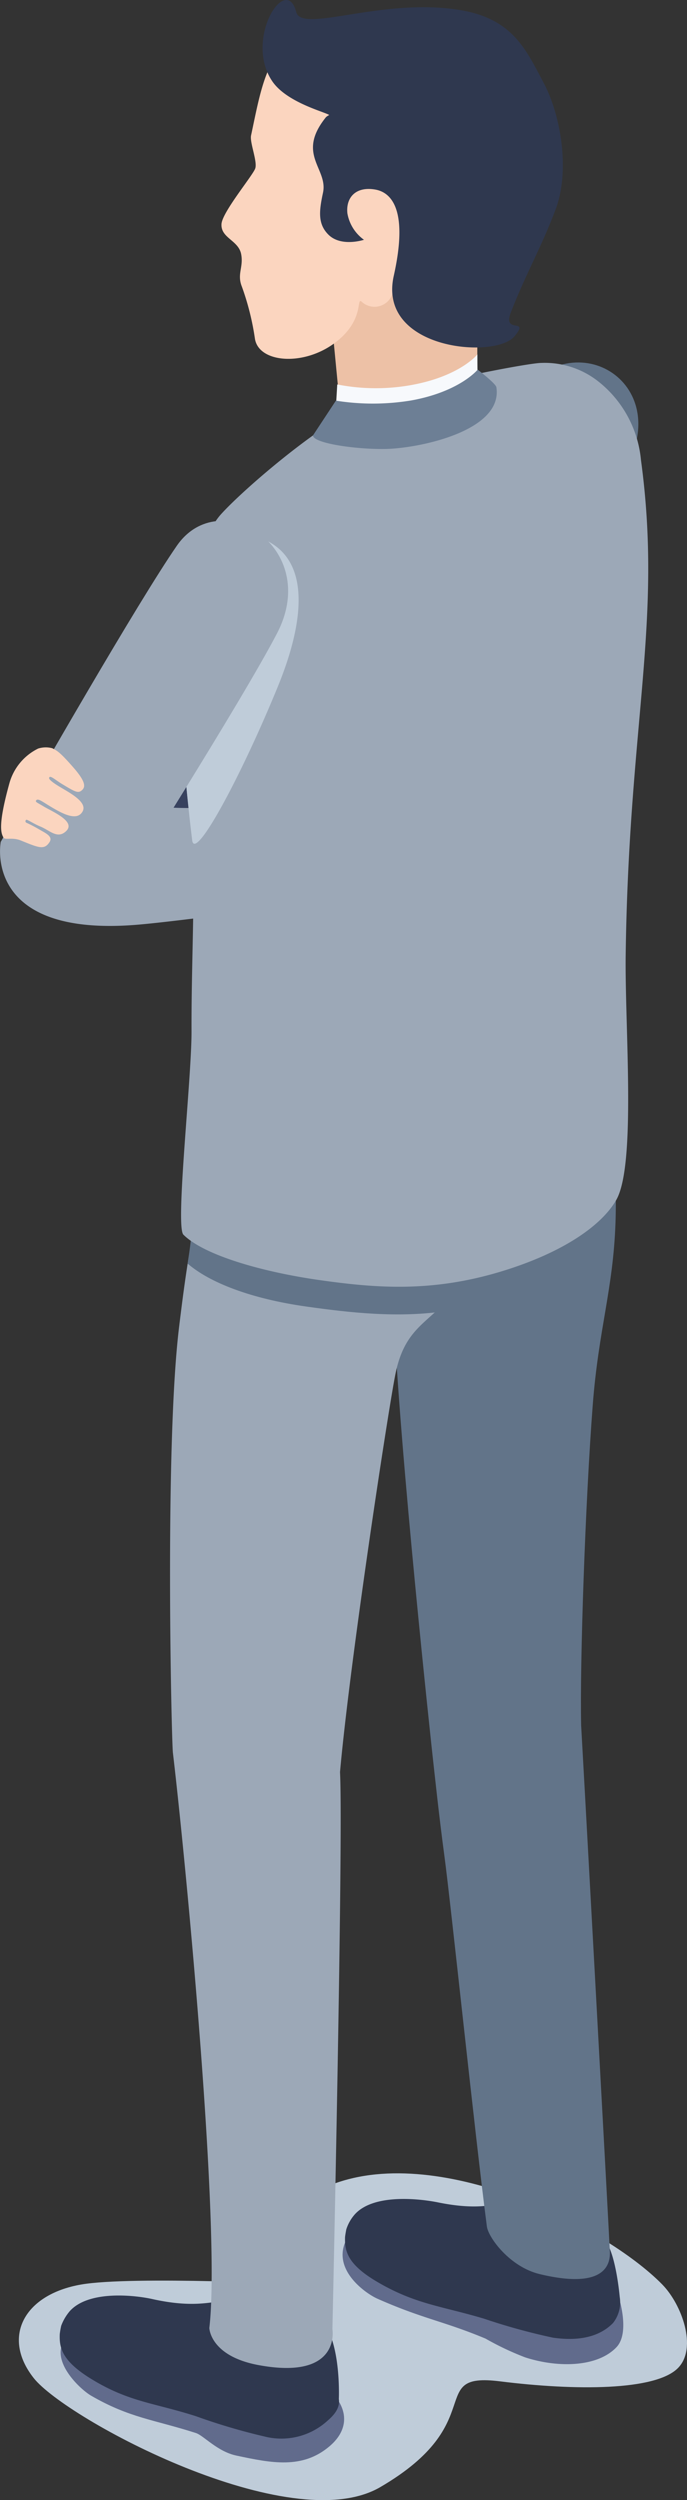 <svg id="icon_facility" xmlns="http://www.w3.org/2000/svg" xmlns:xlink="http://www.w3.org/1999/xlink" width="90.297" height="328.444" viewBox="0 0 90.297 328.444">
  <rect x="0" y="0" width="90.297" height="328.444" fill="#333333" stroke="none"/>
  <defs>
    <clipPath id="clip-path">
      <rect id="矩形_748" data-name="矩形 748" width="90.297" height="328.444" fill="none"/>
    </clipPath>
    <clipPath id="clip-path-2">
      <rect id="矩形_747" data-name="矩形 747" width="90.296" height="328.444" fill="#9ca8b7"/>
    </clipPath>
    <clipPath id="clip-path-3">
      <rect id="矩形_745" data-name="矩形 745" width="87.817" height="42.932" fill="none"/>
    </clipPath>
    <clipPath id="clip-path-4">
      <rect id="矩形_746" data-name="矩形 746" width="15.436" height="40.613" fill="none"/>
    </clipPath>
  </defs>
  <g id="组_1923" data-name="组 1923" clip-path="url(#clip-path)">
    <g id="组_1922" data-name="组 1922">
      <g id="组_1921" data-name="组 1921" clip-path="url(#clip-path-2)">
        <g id="组_1917" data-name="组 1917" transform="translate(2.48 285.512)" style="mix-blend-mode: multiply;isolation: isolate">
          <g id="组_1916" data-name="组 1916">
            <g id="组_1915" data-name="组 1915" clip-path="url(#clip-path-3)">
              <path id="路径_17192" data-name="路径 17192" d="M86.223,204.912c-7.585-7.734-29.907-18.919-44.033-12.889-10.352,4.418-2.69,12.889-2.69,12.889s-23.011-1.152-29.652,0c-7.518,1.3-10.5,6.9-6.243,12.293s33.735,21.206,45.541,14.329c14.613-8.513,5.872-15.133,15.749-13.9s20.477,1.251,23.409-1.769c2.553-2.63.479-8.34-2.081-10.951" transform="translate(-1.653 -190.305)" fill="#bfccd9"/>
            </g>
          </g>
        </g>
        <path id="路径_17193" data-name="路径 17193" d="M44.26,81.947S58.422,61,66.745,45.274c5.985-11.309-7.7-19.433-15.279-8.043-10.642,16-20.12,35.756-20.12,35.756Z" transform="translate(15.682 15.879)" fill="#627489"/>
        <path id="路径_17194" data-name="路径 17194" d="M59.015,61.587c2.22,9.65-3.406,12.517-8.727,14.047-9.869,2.839-38.371,6.354-38.371,6.354s-2.225-1.253-3.289-6.012c-1.014-4.535.741-5.65.741-5.65s22.764-5.727,37.789-12.1Z" transform="translate(4.159 29.131)" fill="#37415e"/>
        <path id="路径_17195" data-name="路径 17195" d="M30.151,209.943c-4.556-2.547-5.947-3.887-12.7-5.4-2.015-.45-8.625-2.351-11.392.758-2.442,2.746,1.754,6.711,3.256,7.582,5.042,2.921,8.247,3.137,13.773,4.907,1.025.329,2.812,2.43,5.313,2.963,4.615.983,8.7,1.817,12.272-1.236,3.959-3.383.833-7.23-1.25-8-1.979-.731-5.662.441-9.269-1.58" transform="translate(2.656 101.838)" fill="#616b8c"/>
        <path id="路径_17196" data-name="路径 17196" d="M40.4,205.313a7.29,7.29,0,0,0-3.826-2.837c-1.983-.731-4.3.513-8.279-.6-2.277-.638-4.165,1.1-10.924-.411-2.015-.45-8.223-1.248-10.8,1.574a6.417,6.417,0,0,0-1.146,1.944,10.965,10.965,0,0,0-.188,1.086c-.065,1.709.191,3.472,4.118,5.886,4.966,3.05,8.247,3.136,13.776,4.906a80.234,80.234,0,0,0,9.011,2.666,9.008,9.008,0,0,0,8.321-2.1c1.349-1.154,1.569-2.072,1.455-2.822,0,0,.269-5.931-1.521-9.285" transform="translate(2.618 100.558)" fill="#2f384f"/>
        <path id="路径_17197" data-name="路径 17197" d="M55.56,201.388c-4.6-2.46-6.019-3.773-12.8-5.153-2.021-.411-10.2-3.239-12.181.417-2.151,3.961,2.438,7.177,4.025,7.88,5.971,2.644,8.675,2.93,14.2,5.236a37.656,37.656,0,0,0,5.21,2.466c4.337,1.4,9.492,1.29,11.992-1.328,1.908-2,.2-6.946.2-6.946-2.063-.443-7-.62-10.651-2.571" transform="translate(15.014 97.458)" fill="#616b8c"/>
        <path id="路径_17198" data-name="路径 17198" d="M66.335,205.435s-.434-5.044-1.676-7.086c-1.74-2.858-7.7-4.141-11.7-5.183-2.288-.594-3.722,1.215-10.508-.164-2.022-.413-8.378-1.281-10.948,1.583a5.541,5.541,0,0,0-1.109,1.965s-.159.81-.167,1.091c-.032,1.709.258,3.467,4.232,5.8,5.023,2.954,8.487,3.175,14.047,4.84a81.085,81.085,0,0,0,9.06,2.493c1.686.23,5.437.593,7.893-1.932a4.376,4.376,0,0,0,.875-3.412" transform="translate(15.121 96.33)" fill="#2f384f"/>
        <path id="路径_17199" data-name="路径 17199" d="M34.856,101.364c1.287-6.046,11.753-9.828,16.665-9.747,2.95.048,9-.383,10.344,2.2,1.452,2.788,2.4,13.705,2.142,20.969-.3,8.759-2.226,14-2.989,23.936-.984,12.818-1.707,33.923-1.526,42.113.019.075,3.679,66.8,3.773,69.138.05,1.221-.141,5.126-9.218,2.947-3.95-.948-6.757-4.817-6.945-6.258-1.557-11.929-4.726-42.317-5.583-48.672-.708-5.266-1.242-10.394-1.565-13.273,0,0-4.408-40.412-5.119-58.75-.56-14.422-2.117-14.533.018-24.6" transform="translate(16.892 45.834)" fill="#627489"/>
        <path id="路径_17200" data-name="路径 17200" d="M16.125,126.482c.191-1.494.546-4.523,1.088-8,1.212-7.738,3.074-17.721,3.911-18.146,4.313-2.174,35.093-5.361,35.093-5.361s.14,18.161-1.862,23.163a16.809,16.809,0,0,1-4.184,6.312c-2.4,2.3-4.678,3.559-5.674,8.669-1.02,5.212-5.986,37.827-7.258,52.171.453,8.48-1,73.176-1,73.176s1.2,6.739-9.7,4.724c-6.4-1.185-6.478-4.877-6.478-4.877,1.533-12.76-3.037-60.771-4.789-75.593-.177-1.644-1.106-40.839.857-56.241" transform="translate(7.452 47.517)" fill="#9ca8b7"/>
        <path id="路径_17201" data-name="路径 17201" d="M.1,75.922s-2.51,12.689,18.218,10.856c7.54-.666,29.467-3.814,36.424-4.46.423-.041,1.656-1.782,1.523-7.14-.09-3.682-1.418-4.661-2.288-4.633-5.758.189-19.664.9-28.759.917a41.267,41.267,0,0,1-13.74-2.138Z" transform="translate(0 34.682)" fill="#9ca8b7"/>
        <path id="路径_17202" data-name="路径 17202" d="M16.44,116.614c2.894,2.507,8.339,4.619,15.616,5.644,5.508.774,12.082,1.55,18.4.569,7.149-2.067,10.627-15.725,10.627-15.725s-38.1-10.253-42.412-8.079c-.837.425-1.019,9.852-2.232,17.591" transform="translate(8.225 49.388)" fill="#627489"/>
        <path id="路径_17203" data-name="路径 17203" d="M76.339,44.532a14.916,14.916,0,0,0-5.632-10.338,11.351,11.351,0,0,0-7.452-2.415c-1.955,0-19.1,3.352-23.726,5.608C33.357,40.4,24.009,48.479,21.139,51.661c-2.294,2.543-3.754,8.2-4.037,9.348-2.138,8.667-1.257,20.857.007,31.056.83,6.682.119,17.085.158,27.5.023,6.162-2.159,25.647-1.07,26.737,2.719,2.719,10.445,4.919,18.006,5.983,7.282,1.023,14.578,1.628,23.715-1.134,8.265-2.5,13.275-6.1,15.171-9.405,2.642-4.612,1.115-22.743,1.241-32.2.41-30.61,4.874-43.846,2.009-65.009" transform="translate(7.908 15.898)" fill="#9ca8b7"/>
        <g id="组_1920" data-name="组 1920" transform="translate(23.811 70.233)" style="mix-blend-mode: multiply;isolation: isolate">
          <g id="组_1919" data-name="组 1919">
            <g id="组_1918" data-name="组 1918" clip-path="url(#clip-path-4)">
              <path id="路径_17204" data-name="路径 17204" d="M17.322,86.976c-1.265-10.2-2.39-24.821-.252-33.488a41.634,41.634,0,0,1,1.3-4.234c3.307-2.619,6.258-3.3,9.507-1.217,6.058,3.881,2.654,13.972.681,18.79C23.655,78.78,17.673,89.81,17.322,86.976" transform="translate(-15.871 -46.813)" fill="#bfccd9"/>
            </g>
          </g>
        </g>
        <path id="路径_17205" data-name="路径 17205" d="M28.842,26.158l.954,9.914.458,4.736c.015.612.635,1.373,1.887,1.965a25.071,25.071,0,0,0,4.033.291c2.663-.041,7.69-.818,11.017-2.72a5.74,5.74,0,0,0,1.128-3.658c-.011-.6-.011-2.429-.011-4.45,0-3.241.011-6.982.011-6.982Z" transform="translate(14.429 12.635)" fill="#edc1a6"/>
        <path id="路径_17206" data-name="路径 17206" d="M29.624,34.983l-.234,3.985c.015.612,1.26,1.584,2.514,2.178a25.058,25.058,0,0,0,4.033.291c2.662-.041,7.69-.818,11.015-2.72a5.739,5.739,0,0,0,1.128-3.658c-.01-.6-.035-2.01-.035-4.03-.177.243-2.568,2.935-8.721,4.037a26.3,26.3,0,0,1-9.7-.084" transform="translate(14.703 15.524)" fill="#f7f9fc"/>
        <path id="路径_17207" data-name="路径 17207" d="M49.069,32.367s-2.354,2.9-8.757,4.051a30.928,30.928,0,0,1-9.881.024l-3.013,4.57c.026,1.035,5.658,1.841,9.5,1.778,4.379-.072,15.508-2.343,14.607-8.114-.077-.483-2.46-2.309-2.46-2.309" transform="translate(13.717 16.193)" fill="#6d7f95"/>
        <path id="路径_17208" data-name="路径 17208" d="M61.762,21.312c-3.139,19.22-19.85,14.188-19.81,15.4a2.472,2.472,0,0,1-4.142,2.229c-.725-.551.437,2.447-3.469,5.4C30.2,47.483,24.285,47,23.8,43.812a34.7,34.7,0,0,0-1.721-6.852c-.654-1.646.236-2.516-.084-4.235-.348-1.848-2.692-2.108-2.589-3.959.075-1.52,3.947-6.18,4.414-7.255.38-.867-.726-3.455-.527-4.391C25.2,8.168,25.831,2.01,38.984,1.4,54.631.67,63.859,8.461,61.762,21.312" transform="translate(9.706 0.676)" fill="#fbd5bf"/>
        <path id="路径_17209" data-name="路径 17209" d="M59.958,10.9c-2.309-4.322-4.022-8.39-10.886-9.56C38.8-.414,28.166,4.454,27.424,1.58c-1.334-5.174-6.87,3.553-3.158,9.078,1.89,2.816,6.994,4.063,7.5,4.454a1.738,1.738,0,0,0-.431.282c-3.952,4.9.293,6.742-.389,9.918-.51,2.384-.716,4.088.705,5.509,1.679,1.677,4.679.681,4.679.681a5.418,5.418,0,0,1-2.178-3.469C33.931,26,35.206,24.458,37.8,24.9c1.79.306,4.507,2.118,2.448,11.329-2.178,9.743,13.338,10.99,15.858,7.961,2.12-2.55-1.61-.206-.474-3.139,1.959-5.059,4.036-8.592,5.9-13.579,1.916-5.117.644-12.416-1.58-16.578" transform="translate(11.509 0)" fill="#2f384f"/>
        <path id="路径_17210" data-name="路径 17210" d="M.064,87.788C4.832,79.366,18.1,56.27,23.207,48.885c5.664-8.192,19.052.207,13.17,11.509C31.722,69.341,15.4,95.078,15.4,95.078Z" transform="translate(0.032 22.816)" fill="#9ca8b7"/>
        <path id="路径_17211" data-name="路径 17211" d="M6.831,65.556a3.329,3.329,0,0,0-1.865.042,7.234,7.234,0,0,0-3.781,4.568C-.372,75.788.112,76.736.4,77.279c.2.384,1.137-.075,2.3.4,2.349.953,3.061,1.277,3.758.216.5-.765-.54-1.19-1.367-1.682a18.315,18.315,0,0,0-1.668-.87c-.236-.113-.1-.461.081-.381.534.237.986.56,1.769.884,1.244.515,2.226,1.67,3.358.611,1.361-1.275-1.811-2.573-2.953-3.26-.8-.485-1.113-.575-.983-.776.206-.312.686.053,1.577.6,1.478.9,3.458,2.091,4.349,1.1,1.119-1.241-1.1-2.484-2.594-3.362-.593-.347-1.667-1.017-1.622-1.295.075-.455.762.219,1.658.765,1.829,1.11,2.172,1.274,2.663.837s.483-1.14-1.145-3c-1.754-2-2.1-2.172-2.758-2.51" transform="translate(0.048 32.741)" fill="#fbd5bf"/>
      </g>
    </g>
  </g>
</svg>
